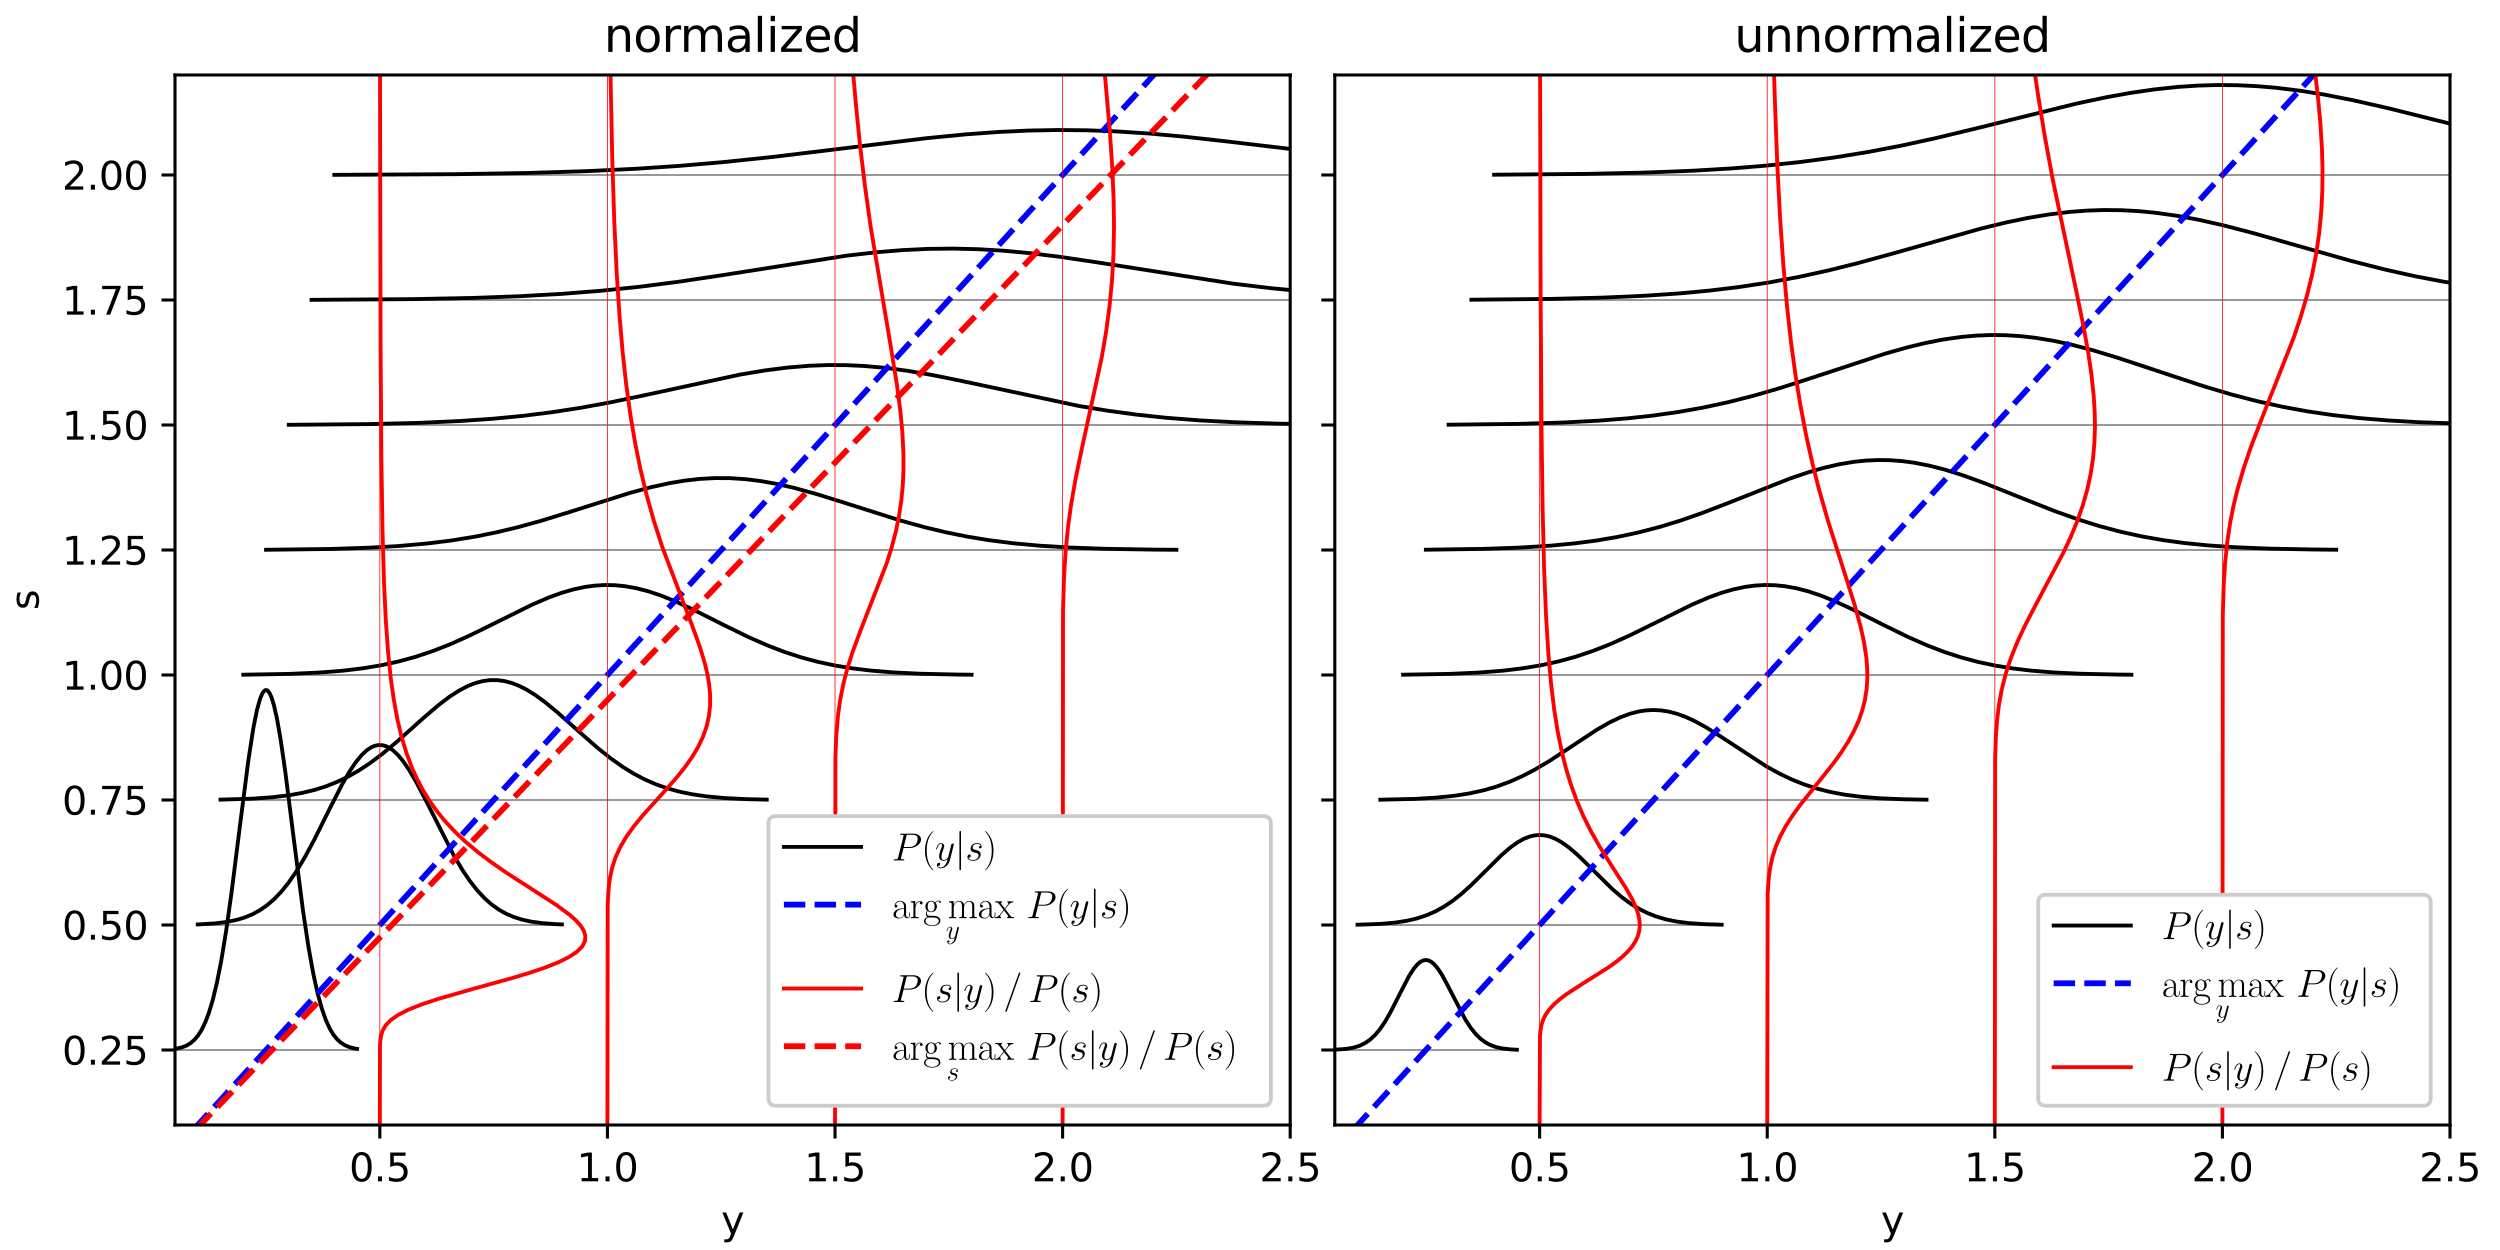 <?xml version="1.0" encoding="utf-8" standalone="no"?>
<!DOCTYPE svg PUBLIC "-//W3C//DTD SVG 1.1//EN"
  "http://www.w3.org/Graphics/SVG/1.1/DTD/svg11.dtd">
<svg xmlns:xlink="http://www.w3.org/1999/xlink" width="648pt" height="324pt" viewBox="0 0 648 324" xmlns="http://www.w3.org/2000/svg" version="1.1">
 <defs>
  <style type="text/css">*{stroke-linejoin: round; stroke-linecap: butt}</style>
 </defs>
 <g id="figure_1">
  <g id="patch_1">
   <path d="M 0 324 
L 648 324 
L 648 0 
L 0 0 
z
" style="fill: #ffffff"/>
  </g>
  <g id="axes_1">
   <g id="patch_2">
    <path d="M 45.36 291.6 
L 334.419 291.6 
L 334.419 19.44 
L 45.36 19.44 
z
" style="fill: #ffffff"/>
   </g>
   <g id="matplotlib.axis_1">
    <g id="xtick_1">
     <g id="line2d_1">
      <defs>
       <path id="m9bf22f1655" d="M 0 0 
L 0 3.5 
" style="stroke: #000000; stroke-width: 0.8"/>
      </defs>
      <g>
       <use xlink:href="#m9bf22f1655" x="98.452" y="291.6" style="stroke: #000000; stroke-width: 0.8"/>
      </g>
     </g>
     <g id="text_1">
      <!-- 0.5 -->
      <g transform="translate(90.501 306.198) scale(0.1 -0.1)">
       <defs>
        <path id="DejaVuSans-30" d="M 2034 4250 
Q 1547 4250 1301 3770 
Q 1056 3291 1056 2328 
Q 1056 1369 1301 889 
Q 1547 409 2034 409 
Q 2525 409 2770 889 
Q 3016 1369 3016 2328 
Q 3016 3291 2770 3770 
Q 2525 4250 2034 4250 
z
M 2034 4750 
Q 2819 4750 3233 4129 
Q 3647 3509 3647 2328 
Q 3647 1150 3233 529 
Q 2819 -91 2034 -91 
Q 1250 -91 836 529 
Q 422 1150 422 2328 
Q 422 3509 836 4129 
Q 1250 4750 2034 4750 
z
" transform="scale(0.016)"/>
        <path id="DejaVuSans-2e" d="M 684 794 
L 1344 794 
L 1344 0 
L 684 0 
L 684 794 
z
" transform="scale(0.016)"/>
        <path id="DejaVuSans-35" d="M 691 4666 
L 3169 4666 
L 3169 4134 
L 1269 4134 
L 1269 2991 
Q 1406 3038 1543 3061 
Q 1681 3084 1819 3084 
Q 2600 3084 3056 2656 
Q 3513 2228 3513 1497 
Q 3513 744 3044 326 
Q 2575 -91 1722 -91 
Q 1428 -91 1123 -41 
Q 819 9 494 109 
L 494 744 
Q 775 591 1075 516 
Q 1375 441 1709 441 
Q 2250 441 2565 725 
Q 2881 1009 2881 1497 
Q 2881 1984 2565 2268 
Q 2250 2553 1709 2553 
Q 1456 2553 1204 2497 
Q 953 2441 691 2322 
L 691 4666 
z
" transform="scale(0.016)"/>
       </defs>
       <use xlink:href="#DejaVuSans-30"/>
       <use xlink:href="#DejaVuSans-2e" transform="translate(63.623 0)"/>
       <use xlink:href="#DejaVuSans-35" transform="translate(95.41 0)"/>
      </g>
     </g>
    </g>
    <g id="xtick_2">
     <g id="line2d_2">
      <g>
       <use xlink:href="#m9bf22f1655" x="157.444" y="291.6" style="stroke: #000000; stroke-width: 0.8"/>
      </g>
     </g>
     <g id="text_2">
      <!-- 1.0 -->
      <g transform="translate(149.492 306.198) scale(0.1 -0.1)">
       <defs>
        <path id="DejaVuSans-31" d="M 794 531 
L 1825 531 
L 1825 4091 
L 703 3866 
L 703 4441 
L 1819 4666 
L 2450 4666 
L 2450 531 
L 3481 531 
L 3481 0 
L 794 0 
L 794 531 
z
" transform="scale(0.016)"/>
       </defs>
       <use xlink:href="#DejaVuSans-31"/>
       <use xlink:href="#DejaVuSans-2e" transform="translate(63.623 0)"/>
       <use xlink:href="#DejaVuSans-30" transform="translate(95.41 0)"/>
      </g>
     </g>
    </g>
    <g id="xtick_3">
     <g id="line2d_3">
      <g>
       <use xlink:href="#m9bf22f1655" x="216.436" y="291.6" style="stroke: #000000; stroke-width: 0.8"/>
      </g>
     </g>
     <g id="text_3">
      <!-- 1.5 -->
      <g transform="translate(208.484 306.198) scale(0.1 -0.1)">
       <use xlink:href="#DejaVuSans-31"/>
       <use xlink:href="#DejaVuSans-2e" transform="translate(63.623 0)"/>
       <use xlink:href="#DejaVuSans-35" transform="translate(95.41 0)"/>
      </g>
     </g>
    </g>
    <g id="xtick_4">
     <g id="line2d_4">
      <g>
       <use xlink:href="#m9bf22f1655" x="275.427" y="291.6" style="stroke: #000000; stroke-width: 0.8"/>
      </g>
     </g>
     <g id="text_4">
      <!-- 2.0 -->
      <g transform="translate(267.476 306.198) scale(0.1 -0.1)">
       <defs>
        <path id="DejaVuSans-32" d="M 1228 531 
L 3431 531 
L 3431 0 
L 469 0 
L 469 531 
Q 828 903 1448 1529 
Q 2069 2156 2228 2338 
Q 2531 2678 2651 2914 
Q 2772 3150 2772 3378 
Q 2772 3750 2511 3984 
Q 2250 4219 1831 4219 
Q 1534 4219 1204 4116 
Q 875 4013 500 3803 
L 500 4441 
Q 881 4594 1212 4672 
Q 1544 4750 1819 4750 
Q 2544 4750 2975 4387 
Q 3406 4025 3406 3419 
Q 3406 3131 3298 2873 
Q 3191 2616 2906 2266 
Q 2828 2175 2409 1742 
Q 1991 1309 1228 531 
z
" transform="scale(0.016)"/>
       </defs>
       <use xlink:href="#DejaVuSans-32"/>
       <use xlink:href="#DejaVuSans-2e" transform="translate(63.623 0)"/>
       <use xlink:href="#DejaVuSans-30" transform="translate(95.41 0)"/>
      </g>
     </g>
    </g>
    <g id="xtick_5">
     <g id="line2d_5">
      <g>
       <use xlink:href="#m9bf22f1655" x="334.419" y="291.6" style="stroke: #000000; stroke-width: 0.8"/>
      </g>
     </g>
     <g id="text_5">
      <!-- 2.5 -->
      <g transform="translate(326.467 306.198) scale(0.1 -0.1)">
       <use xlink:href="#DejaVuSans-32"/>
       <use xlink:href="#DejaVuSans-2e" transform="translate(63.623 0)"/>
       <use xlink:href="#DejaVuSans-35" transform="translate(95.41 0)"/>
      </g>
     </g>
    </g>
    <g id="text_6">
     <!-- y -->
     <g transform="translate(186.93 319.877) scale(0.1 -0.1)">
      <defs>
       <path id="DejaVuSans-79" d="M 2059 -325 
Q 1816 -950 1584 -1140 
Q 1353 -1331 966 -1331 
L 506 -1331 
L 506 -850 
L 844 -850 
Q 1081 -850 1212 -737 
Q 1344 -625 1503 -206 
L 1606 56 
L 191 3500 
L 800 3500 
L 1894 763 
L 2988 3500 
L 3597 3500 
L 2059 -325 
z
" transform="scale(0.016)"/>
      </defs>
      <use xlink:href="#DejaVuSans-79"/>
     </g>
    </g>
   </g>
   <g id="matplotlib.axis_2">
    <g id="ytick_1">
     <g id="line2d_6">
      <defs>
       <path id="md65262c5ce" d="M 0 0 
L -3.5 0 
" style="stroke: #000000; stroke-width: 0.8"/>
      </defs>
      <g>
       <use xlink:href="#md65262c5ce" x="45.36" y="272.16" style="stroke: #000000; stroke-width: 0.8"/>
      </g>
     </g>
     <g id="text_7">
      <!-- 0.25 -->
      <g transform="translate(16.094 275.959) scale(0.1 -0.1)">
       <use xlink:href="#DejaVuSans-30"/>
       <use xlink:href="#DejaVuSans-2e" transform="translate(63.623 0)"/>
       <use xlink:href="#DejaVuSans-32" transform="translate(95.41 0)"/>
       <use xlink:href="#DejaVuSans-35" transform="translate(159.033 0)"/>
      </g>
     </g>
    </g>
    <g id="ytick_2">
     <g id="line2d_7">
      <g>
       <use xlink:href="#md65262c5ce" x="45.36" y="239.76" style="stroke: #000000; stroke-width: 0.8"/>
      </g>
     </g>
     <g id="text_8">
      <!-- 0.50 -->
      <g transform="translate(16.094 243.559) scale(0.1 -0.1)">
       <use xlink:href="#DejaVuSans-30"/>
       <use xlink:href="#DejaVuSans-2e" transform="translate(63.623 0)"/>
       <use xlink:href="#DejaVuSans-35" transform="translate(95.41 0)"/>
       <use xlink:href="#DejaVuSans-30" transform="translate(159.033 0)"/>
      </g>
     </g>
    </g>
    <g id="ytick_3">
     <g id="line2d_8">
      <g>
       <use xlink:href="#md65262c5ce" x="45.36" y="207.36" style="stroke: #000000; stroke-width: 0.8"/>
      </g>
     </g>
     <g id="text_9">
      <!-- 0.75 -->
      <g transform="translate(16.094 211.159) scale(0.1 -0.1)">
       <defs>
        <path id="DejaVuSans-37" d="M 525 4666 
L 3525 4666 
L 3525 4397 
L 1831 0 
L 1172 0 
L 2766 4134 
L 525 4134 
L 525 4666 
z
" transform="scale(0.016)"/>
       </defs>
       <use xlink:href="#DejaVuSans-30"/>
       <use xlink:href="#DejaVuSans-2e" transform="translate(63.623 0)"/>
       <use xlink:href="#DejaVuSans-37" transform="translate(95.41 0)"/>
       <use xlink:href="#DejaVuSans-35" transform="translate(159.033 0)"/>
      </g>
     </g>
    </g>
    <g id="ytick_4">
     <g id="line2d_9">
      <g>
       <use xlink:href="#md65262c5ce" x="45.36" y="174.96" style="stroke: #000000; stroke-width: 0.8"/>
      </g>
     </g>
     <g id="text_10">
      <!-- 1.00 -->
      <g transform="translate(16.094 178.759) scale(0.1 -0.1)">
       <use xlink:href="#DejaVuSans-31"/>
       <use xlink:href="#DejaVuSans-2e" transform="translate(63.623 0)"/>
       <use xlink:href="#DejaVuSans-30" transform="translate(95.41 0)"/>
       <use xlink:href="#DejaVuSans-30" transform="translate(159.033 0)"/>
      </g>
     </g>
    </g>
    <g id="ytick_5">
     <g id="line2d_10">
      <g>
       <use xlink:href="#md65262c5ce" x="45.36" y="142.56" style="stroke: #000000; stroke-width: 0.8"/>
      </g>
     </g>
     <g id="text_11">
      <!-- 1.25 -->
      <g transform="translate(16.094 146.359) scale(0.1 -0.1)">
       <use xlink:href="#DejaVuSans-31"/>
       <use xlink:href="#DejaVuSans-2e" transform="translate(63.623 0)"/>
       <use xlink:href="#DejaVuSans-32" transform="translate(95.41 0)"/>
       <use xlink:href="#DejaVuSans-35" transform="translate(159.033 0)"/>
      </g>
     </g>
    </g>
    <g id="ytick_6">
     <g id="line2d_11">
      <g>
       <use xlink:href="#md65262c5ce" x="45.36" y="110.16" style="stroke: #000000; stroke-width: 0.8"/>
      </g>
     </g>
     <g id="text_12">
      <!-- 1.50 -->
      <g transform="translate(16.094 113.959) scale(0.1 -0.1)">
       <use xlink:href="#DejaVuSans-31"/>
       <use xlink:href="#DejaVuSans-2e" transform="translate(63.623 0)"/>
       <use xlink:href="#DejaVuSans-35" transform="translate(95.41 0)"/>
       <use xlink:href="#DejaVuSans-30" transform="translate(159.033 0)"/>
      </g>
     </g>
    </g>
    <g id="ytick_7">
     <g id="line2d_12">
      <g>
       <use xlink:href="#md65262c5ce" x="45.36" y="77.76" style="stroke: #000000; stroke-width: 0.8"/>
      </g>
     </g>
     <g id="text_13">
      <!-- 1.75 -->
      <g transform="translate(16.094 81.559) scale(0.1 -0.1)">
       <use xlink:href="#DejaVuSans-31"/>
       <use xlink:href="#DejaVuSans-2e" transform="translate(63.623 0)"/>
       <use xlink:href="#DejaVuSans-37" transform="translate(95.41 0)"/>
       <use xlink:href="#DejaVuSans-35" transform="translate(159.033 0)"/>
      </g>
     </g>
    </g>
    <g id="ytick_8">
     <g id="line2d_13">
      <g>
       <use xlink:href="#md65262c5ce" x="45.36" y="45.36" style="stroke: #000000; stroke-width: 0.8"/>
      </g>
     </g>
     <g id="text_14">
      <!-- 2.00 -->
      <g transform="translate(16.094 49.159) scale(0.1 -0.1)">
       <use xlink:href="#DejaVuSans-32"/>
       <use xlink:href="#DejaVuSans-2e" transform="translate(63.623 0)"/>
       <use xlink:href="#DejaVuSans-30" transform="translate(95.41 0)"/>
       <use xlink:href="#DejaVuSans-30" transform="translate(159.033 0)"/>
      </g>
     </g>
    </g>
    <g id="text_15">
     <!-- s -->
     <g transform="translate(10.015 158.125) rotate(-90) scale(0.1 -0.1)">
      <defs>
       <path id="DejaVuSans-73" d="M 2834 3397 
L 2834 2853 
Q 2591 2978 2328 3040 
Q 2066 3103 1784 3103 
Q 1356 3103 1142 2972 
Q 928 2841 928 2578 
Q 928 2378 1081 2264 
Q 1234 2150 1697 2047 
L 1894 2003 
Q 2506 1872 2764 1633 
Q 3022 1394 3022 966 
Q 3022 478 2636 193 
Q 2250 -91 1575 -91 
Q 1294 -91 989 -36 
Q 684 19 347 128 
L 347 722 
Q 666 556 975 473 
Q 1284 391 1588 391 
Q 1994 391 2212 530 
Q 2431 669 2431 922 
Q 2431 1156 2273 1281 
Q 2116 1406 1581 1522 
L 1381 1569 
Q 847 1681 609 1914 
Q 372 2147 372 2553 
Q 372 3047 722 3315 
Q 1072 3584 1716 3584 
Q 2034 3584 2315 3537 
Q 2597 3491 2834 3397 
z
" transform="scale(0.016)"/>
      </defs>
      <use xlink:href="#DejaVuSans-73"/>
     </g>
    </g>
   </g>
   <g id="line2d_14">
    <path d="M 45.36 271.866 
L 47.09 271.497 
L 48.349 271.007 
L 49.45 270.338 
L 50.394 269.518 
L 51.338 268.399 
L 52.282 266.903 
L 53.226 264.947 
L 54.169 262.442 
L 55.113 259.308 
L 56.214 254.762 
L 57.316 249.192 
L 58.574 241.566 
L 59.99 231.542 
L 62.192 214.034 
L 64.395 196.922 
L 65.653 188.81 
L 66.597 184.071 
L 67.384 181.206 
L 68.013 179.704 
L 68.485 179.063 
L 68.799 178.872 
L 69.114 178.872 
L 69.429 179.063 
L 69.901 179.704 
L 70.372 180.763 
L 71.002 182.799 
L 71.788 186.275 
L 72.732 191.641 
L 73.991 200.366 
L 76.036 216.595 
L 78.553 236.165 
L 79.968 245.543 
L 81.227 252.503 
L 82.328 257.482 
L 83.429 261.472 
L 84.53 264.57 
L 85.474 266.611 
L 86.418 268.178 
L 87.362 269.355 
L 88.306 270.22 
L 89.407 270.927 
L 90.666 271.448 
L 92.081 271.791 
L 92.553 271.866 
L 92.553 271.866 
" clip-path="url(#p29c92a132b)" style="fill: none; stroke: #000000; stroke-linecap: square"/>
   </g>
   <g id="line2d_15">
    <path d="M 45.36 272.16 
L 92.553 272.16 
" clip-path="url(#p29c92a132b)" style="fill: none; stroke: #000000; stroke-width: 0.2; stroke-linecap: square"/>
   </g>
   <g id="line2d_16">
    <path d="M 51.259 239.613 
L 55.664 239.35 
L 58.81 238.959 
L 61.327 238.439 
L 63.529 237.769 
L 65.417 236.986 
L 67.305 235.965 
L 69.193 234.663 
L 71.08 233.04 
L 72.968 231.061 
L 74.856 228.706 
L 76.744 225.969 
L 78.946 222.321 
L 81.463 217.644 
L 85.553 209.42 
L 88.699 203.279 
L 90.587 200.002 
L 92.16 197.645 
L 93.733 195.715 
L 94.992 194.527 
L 96.25 193.686 
L 97.194 193.295 
L 98.138 193.116 
L 99.082 193.152 
L 100.026 193.402 
L 100.969 193.862 
L 101.913 194.527 
L 103.172 195.715 
L 104.43 197.223 
L 106.003 199.501 
L 107.891 202.705 
L 110.408 207.522 
L 117.644 221.763 
L 119.847 225.477 
L 121.734 228.276 
L 123.622 230.695 
L 125.51 232.735 
L 127.398 234.416 
L 129.285 235.768 
L 131.173 236.833 
L 133.061 237.653 
L 135.263 238.357 
L 137.78 238.905 
L 140.612 239.289 
L 144.387 239.561 
L 145.646 239.613 
L 145.646 239.613 
" clip-path="url(#p29c92a132b)" style="fill: none; stroke: #000000; stroke-linecap: square"/>
   </g>
   <g id="line2d_17">
    <path d="M 51.259 239.76 
L 145.646 239.76 
" clip-path="url(#p29c92a132b)" style="fill: none; stroke: #000000; stroke-width: 0.2; stroke-linecap: square"/>
   </g>
   <g id="line2d_18">
    <path d="M 57.158 207.262 
L 65.181 207.024 
L 70.372 206.671 
L 74.62 206.177 
L 78.395 205.51 
L 81.699 204.699 
L 84.53 203.797 
L 87.362 202.677 
L 90.194 201.317 
L 93.025 199.704 
L 95.857 197.838 
L 99.16 195.362 
L 102.936 192.206 
L 110.015 185.868 
L 113.79 182.657 
L 116.622 180.52 
L 118.982 179.002 
L 121.341 177.778 
L 123.229 177.042 
L 125.117 176.541 
L 127.004 176.288 
L 128.892 176.288 
L 130.78 176.541 
L 132.668 177.042 
L 134.555 177.778 
L 136.443 178.732 
L 138.803 180.195 
L 141.162 181.912 
L 144.466 184.629 
L 149.657 189.265 
L 154.848 193.821 
L 158.152 196.46 
L 161.455 198.802 
L 164.287 200.542 
L 167.119 202.028 
L 169.95 203.266 
L 172.782 204.274 
L 176.085 205.192 
L 179.389 205.874 
L 183.164 206.425 
L 187.884 206.859 
L 193.547 207.139 
L 198.738 207.262 
L 198.738 207.262 
" clip-path="url(#p29c92a132b)" style="fill: none; stroke: #000000; stroke-linecap: square"/>
   </g>
   <g id="line2d_19">
    <path d="M 57.158 207.36 
L 198.738 207.36 
" clip-path="url(#p29c92a132b)" style="fill: none; stroke: #000000; stroke-width: 0.2; stroke-linecap: square"/>
   </g>
   <g id="line2d_20">
    <path d="M 63.057 174.886 
L 75.013 174.672 
L 82.564 174.338 
L 88.856 173.846 
L 93.89 173.247 
L 98.924 172.411 
L 103.329 171.448 
L 107.734 170.239 
L 112.138 168.772 
L 116.543 167.051 
L 121.577 164.806 
L 127.87 161.708 
L 137.937 156.72 
L 142.342 154.83 
L 145.488 153.691 
L 148.635 152.774 
L 151.781 152.111 
L 154.298 151.781 
L 156.815 151.638 
L 159.332 151.686 
L 161.849 151.923 
L 164.995 152.476 
L 168.141 153.296 
L 171.287 154.351 
L 175.063 155.874 
L 179.468 157.912 
L 187.648 162.026 
L 193.94 165.1 
L 198.974 167.311 
L 203.379 168.998 
L 207.784 170.428 
L 212.188 171.6 
L 216.593 172.531 
L 220.998 173.247 
L 226.032 173.846 
L 231.695 174.3 
L 238.616 174.631 
L 248.055 174.845 
L 251.831 174.886 
L 251.831 174.886 
" clip-path="url(#p29c92a132b)" style="fill: none; stroke: #000000; stroke-linecap: square"/>
   </g>
   <g id="line2d_21">
    <path d="M 63.057 174.96 
L 251.831 174.96 
" clip-path="url(#p29c92a132b)" style="fill: none; stroke: #000000; stroke-width: 0.2; stroke-linecap: square"/>
   </g>
   <g id="line2d_22">
    <path d="M 68.957 142.501 
L 85.474 142.296 
L 95.699 141.964 
L 103.565 141.509 
L 110.644 140.882 
L 116.936 140.104 
L 123.229 139.08 
L 128.735 137.966 
L 134.241 136.646 
L 140.533 134.905 
L 148.399 132.467 
L 163.343 127.738 
L 168.849 126.261 
L 173.568 125.228 
L 177.501 124.573 
L 181.434 124.13 
L 185.367 123.917 
L 189.299 123.941 
L 193.232 124.201 
L 197.165 124.688 
L 201.098 125.383 
L 205.817 126.456 
L 211.323 127.968 
L 218.402 130.17 
L 233.347 134.905 
L 239.639 136.646 
L 245.145 137.966 
L 250.651 139.08 
L 256.157 139.99 
L 262.449 140.797 
L 269.528 141.45 
L 277.394 141.928 
L 286.832 142.26 
L 299.417 142.461 
L 304.923 142.501 
L 304.923 142.501 
" clip-path="url(#p29c92a132b)" style="fill: none; stroke: #000000; stroke-linecap: square"/>
   </g>
   <g id="line2d_23">
    <path d="M 68.957 142.56 
L 304.923 142.56 
" clip-path="url(#p29c92a132b)" style="fill: none; stroke: #000000; stroke-width: 0.2; stroke-linecap: square"/>
   </g>
   <g id="line2d_24">
    <path d="M 74.856 110.111 
L 95.621 109.925 
L 108.835 109.602 
L 119.217 109.131 
L 127.712 108.54 
L 135.263 107.818 
L 142.814 106.884 
L 150.365 105.724 
L 157.916 104.347 
L 167.355 102.377 
L 191.895 97.079 
L 198.502 95.981 
L 204.165 95.266 
L 209.829 94.802 
L 214.548 94.624 
L 219.267 94.644 
L 223.987 94.861 
L 229.65 95.369 
L 235.313 96.122 
L 241.92 97.256 
L 249.471 98.794 
L 279.675 105.232 
L 287.226 106.475 
L 294.776 107.494 
L 302.327 108.293 
L 310.822 108.958 
L 320.261 109.458 
L 331.587 109.816 
L 346.689 110.041 
L 358.015 110.111 
L 358.015 110.111 
" clip-path="url(#p29c92a132b)" style="fill: none; stroke: #000000; stroke-linecap: square"/>
   </g>
   <g id="line2d_25">
    <path d="M 74.856 110.16 
L 358.015 110.16 
" clip-path="url(#p29c92a132b)" style="fill: none; stroke: #000000; stroke-width: 0.2; stroke-linecap: square"/>
   </g>
   <g id="line2d_26">
    <path d="M 80.755 77.718 
L 107.183 77.531 
L 122.6 77.223 
L 134.713 76.781 
L 145.724 76.16 
L 155.635 75.376 
L 165.546 74.353 
L 175.456 73.089 
L 186.468 71.441 
L 219.503 66.257 
L 227.211 65.38 
L 233.818 64.836 
L 240.426 64.515 
L 247.033 64.433 
L 253.64 64.596 
L 260.247 64.994 
L 266.854 65.606 
L 274.562 66.548 
L 284.473 68.018 
L 319.71 73.536 
L 329.621 74.721 
L 339.531 75.663 
L 349.442 76.372 
L 360.454 76.924 
L 372.567 77.309 
L 387.983 77.572 
L 411.108 77.718 
L 411.108 77.718 
" clip-path="url(#p29c92a132b)" style="fill: none; stroke: #000000; stroke-linecap: square"/>
   </g>
   <g id="line2d_27">
    <path d="M 80.755 77.76 
L 411.108 77.76 
" clip-path="url(#p29c92a132b)" style="fill: none; stroke: #000000; stroke-width: 0.2; stroke-linecap: square"/>
   </g>
   <g id="line2d_28">
    <path d="M 86.654 45.323 
L 118.116 45.146 
L 136.994 44.833 
L 152.095 44.362 
L 164.68 43.754 
L 176.007 43 
L 187.333 42.033 
L 199.918 40.719 
L 215.02 38.893 
L 240.19 35.817 
L 250.257 34.831 
L 259.067 34.19 
L 266.618 33.841 
L 274.169 33.699 
L 281.72 33.77 
L 289.271 34.052 
L 298.08 34.624 
L 306.889 35.421 
L 318.216 36.684 
L 362.263 41.912 
L 373.589 42.903 
L 384.916 43.68 
L 397.501 44.311 
L 411.344 44.771 
L 427.704 45.085 
L 450.357 45.277 
L 464.2 45.323 
L 464.2 45.323 
" clip-path="url(#p29c92a132b)" style="fill: none; stroke: #000000; stroke-linecap: square"/>
   </g>
   <g id="line2d_29">
    <path d="M 86.654 45.36 
L 464.2 45.36 
" clip-path="url(#p29c92a132b)" style="fill: none; stroke: #000000; stroke-width: 0.2; stroke-linecap: square"/>
   </g>
   <g id="line2d_30">
    <path d="M 39.461 304.56 
L 317.632 -1 
" clip-path="url(#p29c92a132b)" style="fill: none; stroke-dasharray: 5.55,2.4; stroke-dashoffset: 0; stroke: #0000ff; stroke-width: 1.5"/>
   </g>
   <g id="line2d_31">
    <path d="M 98.452 291.6 
L 98.487 271.188 
L 98.566 269.827 
L 98.766 268.466 
L 99.193 267.106 
L 99.988 265.745 
L 101.301 264.384 
L 103.265 263.023 
L 105.96 261.662 
L 109.389 260.302 
L 113.474 258.941 
L 122.966 256.219 
L 132.795 253.498 
L 137.308 252.137 
L 141.329 250.776 
L 144.746 249.415 
L 147.491 248.054 
L 149.539 246.694 
L 150.9 245.333 
L 151.611 243.972 
L 151.729 242.611 
L 151.323 241.25 
L 150.467 239.89 
L 149.238 238.529 
L 147.708 237.168 
L 144.014 234.446 
L 137.697 230.364 
L 131.362 226.282 
L 127.427 223.56 
L 123.825 220.838 
L 120.588 218.117 
L 117.719 215.395 
L 115.2 212.674 
L 113.004 209.952 
L 111.1 207.23 
L 109.453 204.509 
L 108.033 201.787 
L 106.808 199.066 
L 105.283 194.983 
L 104.062 190.901 
L 103.083 186.818 
L 102.069 181.375 
L 101.304 175.932 
L 100.6 169.128 
L 100.011 160.963 
L 99.552 151.438 
L 99.151 137.83 
L 98.851 118.778 
L 98.649 90.202 
L 98.523 35.77 
L 98.507 19.44 
L 98.507 19.44 
" clip-path="url(#p29c92a132b)" style="fill: none; stroke: #ff0000; stroke-linecap: square"/>
   </g>
   <g id="line2d_32">
    <path d="M 98.452 291.6 
L 98.452 19.44 
" clip-path="url(#p29c92a132b)" style="fill: none; stroke: #ff0000; stroke-width: 0.2; stroke-linecap: square"/>
   </g>
   <g id="line2d_33">
    <path d="M 157.444 291.6 
L 157.518 234.446 
L 157.744 230.364 
L 158.086 227.642 
L 158.667 224.921 
L 159.559 222.199 
L 160.809 219.478 
L 162.429 216.756 
L 164.392 214.034 
L 166.631 211.313 
L 171.542 205.87 
L 175.171 201.787 
L 177.375 199.066 
L 179.318 196.344 
L 180.949 193.622 
L 182.239 190.901 
L 183.18 188.179 
L 183.781 185.458 
L 184.063 182.736 
L 184.056 180.014 
L 183.796 177.293 
L 183.321 174.571 
L 182.667 171.85 
L 181.431 167.767 
L 179.473 162.324 
L 171.708 141.912 
L 169.511 135.108 
L 167.602 128.304 
L 165.973 121.5 
L 164.599 114.696 
L 163.45 107.892 
L 162.321 99.727 
L 161.418 91.562 
L 160.591 82.037 
L 159.874 71.15 
L 159.226 57.542 
L 158.698 41.213 
L 158.276 20.801 
L 158.255 19.44 
L 158.255 19.44 
" clip-path="url(#p29c92a132b)" style="fill: none; stroke: #ff0000; stroke-linecap: square"/>
   </g>
   <g id="line2d_34">
    <path d="M 157.444 291.6 
L 157.444 19.44 
" clip-path="url(#p29c92a132b)" style="fill: none; stroke: #ff0000; stroke-width: 0.2; stroke-linecap: square"/>
   </g>
   <g id="line2d_35">
    <path d="M 216.436 291.6 
L 216.539 196.344 
L 216.751 190.901 
L 217.21 185.458 
L 217.784 181.375 
L 218.596 177.293 
L 219.655 173.21 
L 220.945 169.128 
L 222.948 163.685 
L 229.833 145.994 
L 231.113 141.912 
L 232.182 137.83 
L 233.024 133.747 
L 233.633 129.665 
L 234.016 125.582 
L 234.188 121.5 
L 234.169 117.418 
L 233.889 111.974 
L 233.371 106.531 
L 232.479 99.727 
L 230.951 90.202 
L 225.69 58.903 
L 224.168 48.017 
L 222.865 37.13 
L 221.769 26.244 
L 221.179 19.44 
L 221.179 19.44 
" clip-path="url(#p29c92a132b)" style="fill: none; stroke: #ff0000; stroke-linecap: square"/>
   </g>
   <g id="line2d_36">
    <path d="M 216.436 291.6 
L 216.436 19.44 
" clip-path="url(#p29c92a132b)" style="fill: none; stroke: #ff0000; stroke-width: 0.2; stroke-linecap: square"/>
   </g>
   <g id="line2d_37">
    <path d="M 275.427 291.6 
L 275.536 158.242 
L 275.776 150.077 
L 276.184 143.273 
L 276.85 136.469 
L 277.59 131.026 
L 278.764 124.222 
L 280.459 116.057 
L 285.516 92.923 
L 286.684 86.119 
L 287.599 79.315 
L 288.243 72.511 
L 288.621 65.707 
L 288.751 58.903 
L 288.667 52.099 
L 288.331 43.934 
L 287.696 34.409 
L 286.637 22.162 
L 286.38 19.44 
L 286.38 19.44 
" clip-path="url(#p29c92a132b)" style="fill: none; stroke: #ff0000; stroke-linecap: square"/>
   </g>
   <g id="line2d_38">
    <path d="M 275.427 291.6 
L 275.427 19.44 
" clip-path="url(#p29c92a132b)" style="fill: none; stroke: #ff0000; stroke-width: 0.2; stroke-linecap: square"/>
   </g>
   <g id="line2d_39">
    <path d="M 45.36 298.405 
L 332.311 -1 
L 332.311 -1 
" clip-path="url(#p29c92a132b)" style="fill: none; stroke-dasharray: 5.55,2.4; stroke-dashoffset: 0; stroke: #ff0000; stroke-width: 1.5"/>
   </g>
   <g id="patch_3">
    <path d="M 45.36 291.6 
L 45.36 19.44 
" style="fill: none; stroke: #000000; stroke-width: 0.8; stroke-linejoin: miter; stroke-linecap: square"/>
   </g>
   <g id="patch_4">
    <path d="M 334.419 291.6 
L 334.419 19.44 
" style="fill: none; stroke: #000000; stroke-width: 0.8; stroke-linejoin: miter; stroke-linecap: square"/>
   </g>
   <g id="patch_5">
    <path d="M 45.36 291.6 
L 334.419 291.6 
" style="fill: none; stroke: #000000; stroke-width: 0.8; stroke-linejoin: miter; stroke-linecap: square"/>
   </g>
   <g id="patch_6">
    <path d="M 45.36 19.44 
L 334.419 19.44 
" style="fill: none; stroke: #000000; stroke-width: 0.8; stroke-linejoin: miter; stroke-linecap: square"/>
   </g>
   <g id="text_16">
    <!-- normalized -->
    <g transform="translate(156.549 13.44) scale(0.12 -0.12)">
     <defs>
      <path id="DejaVuSans-6e" d="M 3513 2113 
L 3513 0 
L 2938 0 
L 2938 2094 
Q 2938 2591 2744 2837 
Q 2550 3084 2163 3084 
Q 1697 3084 1428 2787 
Q 1159 2491 1159 1978 
L 1159 0 
L 581 0 
L 581 3500 
L 1159 3500 
L 1159 2956 
Q 1366 3272 1645 3428 
Q 1925 3584 2291 3584 
Q 2894 3584 3203 3211 
Q 3513 2838 3513 2113 
z
" transform="scale(0.016)"/>
      <path id="DejaVuSans-6f" d="M 1959 3097 
Q 1497 3097 1228 2736 
Q 959 2375 959 1747 
Q 959 1119 1226 758 
Q 1494 397 1959 397 
Q 2419 397 2687 759 
Q 2956 1122 2956 1747 
Q 2956 2369 2687 2733 
Q 2419 3097 1959 3097 
z
M 1959 3584 
Q 2709 3584 3137 3096 
Q 3566 2609 3566 1747 
Q 3566 888 3137 398 
Q 2709 -91 1959 -91 
Q 1206 -91 779 398 
Q 353 888 353 1747 
Q 353 2609 779 3096 
Q 1206 3584 1959 3584 
z
" transform="scale(0.016)"/>
      <path id="DejaVuSans-72" d="M 2631 2963 
Q 2534 3019 2420 3045 
Q 2306 3072 2169 3072 
Q 1681 3072 1420 2755 
Q 1159 2438 1159 1844 
L 1159 0 
L 581 0 
L 581 3500 
L 1159 3500 
L 1159 2956 
Q 1341 3275 1631 3429 
Q 1922 3584 2338 3584 
Q 2397 3584 2469 3576 
Q 2541 3569 2628 3553 
L 2631 2963 
z
" transform="scale(0.016)"/>
      <path id="DejaVuSans-6d" d="M 3328 2828 
Q 3544 3216 3844 3400 
Q 4144 3584 4550 3584 
Q 5097 3584 5394 3201 
Q 5691 2819 5691 2113 
L 5691 0 
L 5113 0 
L 5113 2094 
Q 5113 2597 4934 2840 
Q 4756 3084 4391 3084 
Q 3944 3084 3684 2787 
Q 3425 2491 3425 1978 
L 3425 0 
L 2847 0 
L 2847 2094 
Q 2847 2600 2669 2842 
Q 2491 3084 2119 3084 
Q 1678 3084 1418 2786 
Q 1159 2488 1159 1978 
L 1159 0 
L 581 0 
L 581 3500 
L 1159 3500 
L 1159 2956 
Q 1356 3278 1631 3431 
Q 1906 3584 2284 3584 
Q 2666 3584 2933 3390 
Q 3200 3197 3328 2828 
z
" transform="scale(0.016)"/>
      <path id="DejaVuSans-61" d="M 2194 1759 
Q 1497 1759 1228 1600 
Q 959 1441 959 1056 
Q 959 750 1161 570 
Q 1363 391 1709 391 
Q 2188 391 2477 730 
Q 2766 1069 2766 1631 
L 2766 1759 
L 2194 1759 
z
M 3341 1997 
L 3341 0 
L 2766 0 
L 2766 531 
Q 2569 213 2275 61 
Q 1981 -91 1556 -91 
Q 1019 -91 701 211 
Q 384 513 384 1019 
Q 384 1609 779 1909 
Q 1175 2209 1959 2209 
L 2766 2209 
L 2766 2266 
Q 2766 2663 2505 2880 
Q 2244 3097 1772 3097 
Q 1472 3097 1187 3025 
Q 903 2953 641 2809 
L 641 3341 
Q 956 3463 1253 3523 
Q 1550 3584 1831 3584 
Q 2591 3584 2966 3190 
Q 3341 2797 3341 1997 
z
" transform="scale(0.016)"/>
      <path id="DejaVuSans-6c" d="M 603 4863 
L 1178 4863 
L 1178 0 
L 603 0 
L 603 4863 
z
" transform="scale(0.016)"/>
      <path id="DejaVuSans-69" d="M 603 3500 
L 1178 3500 
L 1178 0 
L 603 0 
L 603 3500 
z
M 603 4863 
L 1178 4863 
L 1178 4134 
L 603 4134 
L 603 4863 
z
" transform="scale(0.016)"/>
      <path id="DejaVuSans-7a" d="M 353 3500 
L 3084 3500 
L 3084 2975 
L 922 459 
L 3084 459 
L 3084 0 
L 275 0 
L 275 525 
L 2438 3041 
L 353 3041 
L 353 3500 
z
" transform="scale(0.016)"/>
      <path id="DejaVuSans-65" d="M 3597 1894 
L 3597 1613 
L 953 1613 
Q 991 1019 1311 708 
Q 1631 397 2203 397 
Q 2534 397 2845 478 
Q 3156 559 3463 722 
L 3463 178 
Q 3153 47 2828 -22 
Q 2503 -91 2169 -91 
Q 1331 -91 842 396 
Q 353 884 353 1716 
Q 353 2575 817 3079 
Q 1281 3584 2069 3584 
Q 2775 3584 3186 3129 
Q 3597 2675 3597 1894 
z
M 3022 2063 
Q 3016 2534 2758 2815 
Q 2500 3097 2075 3097 
Q 1594 3097 1305 2825 
Q 1016 2553 972 2059 
L 3022 2063 
z
" transform="scale(0.016)"/>
      <path id="DejaVuSans-64" d="M 2906 2969 
L 2906 4863 
L 3481 4863 
L 3481 0 
L 2906 0 
L 2906 525 
Q 2725 213 2448 61 
Q 2172 -91 1784 -91 
Q 1150 -91 751 415 
Q 353 922 353 1747 
Q 353 2572 751 3078 
Q 1150 3584 1784 3584 
Q 2172 3584 2448 3432 
Q 2725 3281 2906 2969 
z
M 947 1747 
Q 947 1113 1208 752 
Q 1469 391 1925 391 
Q 2381 391 2643 752 
Q 2906 1113 2906 1747 
Q 2906 2381 2643 2742 
Q 2381 3103 1925 3103 
Q 1469 3103 1208 2742 
Q 947 2381 947 1747 
z
" transform="scale(0.016)"/>
     </defs>
     <use xlink:href="#DejaVuSans-6e"/>
     <use xlink:href="#DejaVuSans-6f" transform="translate(63.379 0)"/>
     <use xlink:href="#DejaVuSans-72" transform="translate(124.561 0)"/>
     <use xlink:href="#DejaVuSans-6d" transform="translate(163.924 0)"/>
     <use xlink:href="#DejaVuSans-61" transform="translate(261.336 0)"/>
     <use xlink:href="#DejaVuSans-6c" transform="translate(322.615 0)"/>
     <use xlink:href="#DejaVuSans-69" transform="translate(350.398 0)"/>
     <use xlink:href="#DejaVuSans-7a" transform="translate(378.182 0)"/>
     <use xlink:href="#DejaVuSans-65" transform="translate(430.672 0)"/>
     <use xlink:href="#DejaVuSans-64" transform="translate(492.195 0)"/>
    </g>
   </g>
   <g id="legend_1">
    <g id="patch_7">
     <path d="M 201.184 286.6 
L 327.419 286.6 
Q 329.419 286.6 329.419 284.6 
L 329.419 213.545 
Q 329.419 211.545 327.419 211.545 
L 201.184 211.545 
Q 199.184 211.545 199.184 213.545 
L 199.184 284.6 
Q 199.184 286.6 201.184 286.6 
z
" style="fill: #ffffff; stroke: #cccccc; stroke-linejoin: miter"/>
    </g>
    <g id="line2d_40">
     <path d="M 203.184 219.517 
L 213.184 219.517 
L 223.184 219.517 
" style="fill: none; stroke: #000000; stroke-linecap: square"/>
    </g>
    <g id="text_17">
     <!-- $P(y|s)$ -->
     <g transform="translate(231.184 223.017) scale(0.1 -0.1)">
      <defs>
       <path id="CMMI12-50" d="M 1894 2023 
L 2970 2023 
C 3853 2023 4736 2673 4736 3401 
C 4736 3898 4314 4352 3507 4352 
L 1530 4352 
C 1408 4352 1350 4352 1350 4231 
C 1350 4167 1408 4167 1504 4167 
C 1894 4167 1894 4116 1894 4046 
C 1894 4034 1894 3995 1869 3899 
L 1005 472 
C 947 249 934 185 486 185 
C 365 185 301 185 301 70 
C 301 0 358 0 397 0 
C 518 0 646 0 768 0 
L 1517 0 
C 1638 0 1773 0 1894 0 
C 1946 0 2016 0 2016 121 
C 2016 185 1958 185 1862 185 
C 1478 185 1472 230 1472 293 
C 1472 325 1478 369 1485 401 
L 1894 2023 
z
M 2355 3930 
C 2413 4167 2438 4167 2688 4167 
L 3322 4167 
C 3802 4167 4198 4013 4198 3535 
C 4198 3369 4115 2827 3821 2534 
C 3712 2419 3405 2176 2822 2176 
L 1920 2176 
L 2355 3930 
z
" transform="scale(0.016)"/>
       <path id="CMR17-28" d="M 1958 -1561 
C 1958 -1555 1958 -1542 1939 -1523 
C 1645 -1224 858 -407 858 1581 
C 858 3569 1632 4379 1946 4697 
C 1946 4704 1958 4717 1958 4736 
C 1958 4755 1939 4768 1914 4768 
C 1843 4768 1299 4296 986 3594 
C 666 2887 576 2199 576 1588 
C 576 1128 621 351 1005 -471 
C 1312 -1135 1837 -1600 1914 -1600 
C 1946 -1600 1958 -1587 1958 -1561 
z
" transform="scale(0.016)"/>
       <path id="CMMI12-79" d="M 1683 -700 
C 1510 -939 1261 -1152 947 -1152 
C 870 -1152 563 -1152 467 -889 
C 486 -895 518 -895 531 -895 
C 723 -895 851 -729 851 -582 
C 851 -435 730 -384 634 -384 
C 531 -384 307 -458 307 -759 
C 307 -1071 582 -1286 947 -1286 
C 1587 -1286 2234 -700 2413 6 
L 3040 2485 
C 3046 2517 3059 2556 3059 2594 
C 3059 2689 2982 2753 2886 2753 
C 2829 2753 2694 2727 2643 2535 
L 2170 658 
C 2138 543 2138 530 2086 460 
C 1958 281 1747 64 1440 64 
C 1082 64 1050 415 1050 588 
C 1050 952 1222 1443 1395 1903 
C 1466 2088 1504 2178 1504 2305 
C 1504 2574 1312 2816 998 2816 
C 410 2816 173 1890 173 1839 
C 173 1814 198 1782 243 1782 
C 301 1782 307 1807 333 1897 
C 486 2433 730 2689 979 2689 
C 1037 2689 1146 2689 1146 2478 
C 1146 2312 1075 2127 979 1884 
C 666 1047 666 837 666 683 
C 666 77 1101 -64 1421 -64 
C 1606 -64 1837 -6 2061 230 
L 2067 224 
C 1971 -147 1907 -392 1683 -700 
z
" transform="scale(0.016)"/>
       <path id="CMSY10-6a" d="M 1018 4570 
C 1018 4685 1018 4800 890 4800 
C 762 4800 762 4685 762 4570 
L 762 -1370 
C 762 -1485 762 -1600 890 -1600 
C 1018 -1600 1018 -1485 1018 -1370 
L 1018 4570 
z
" transform="scale(0.016)"/>
       <path id="CMMI12-73" d="M 1459 1280 
C 1568 1261 1741 1223 1779 1216 
C 1862 1192 2150 1090 2150 783 
C 2150 586 1971 70 1229 70 
C 1094 70 614 70 486 436 
C 742 404 870 603 870 745 
C 870 880 781 950 653 950 
C 512 950 326 841 326 552 
C 326 173 710 -64 1222 -64 
C 2195 -64 2483 651 2483 984 
C 2483 1079 2483 1258 2278 1462 
C 2118 1616 1965 1648 1619 1718 
C 1446 1756 1171 1814 1171 2101 
C 1171 2229 1286 2689 1894 2689 
C 2163 2689 2426 2589 2490 2368 
C 2208 2368 2195 2125 2195 2119 
C 2195 1984 2317 1946 2374 1946 
C 2464 1946 2643 2015 2643 2281 
C 2643 2545 2400 2816 1901 2816 
C 1062 2816 838 2160 838 1899 
C 838 1414 1312 1312 1459 1280 
z
" transform="scale(0.016)"/>
       <path id="CMR17-29" d="M 1683 1581 
C 1683 2040 1638 2817 1254 3639 
C 947 4303 422 4768 346 4768 
C 326 4768 301 4761 301 4729 
C 301 4717 307 4710 314 4697 
C 621 4378 1402 3568 1402 1584 
C 1402 -407 627 -1217 314 -1537 
C 307 -1549 301 -1556 301 -1568 
C 301 -1600 326 -1600 346 -1600 
C 416 -1600 960 -1128 1274 -426 
C 1594 281 1683 969 1683 1581 
z
" transform="scale(0.016)"/>
      </defs>
      <use xlink:href="#CMMI12-50" transform="scale(0.996)"/>
      <use xlink:href="#CMR17-28" transform="translate(76.426 0) scale(0.996)"/>
      <use xlink:href="#CMMI12-79" transform="translate(111.707 0) scale(0.996)"/>
      <use xlink:href="#CMSY10-6a" transform="translate(162.845 0) scale(0.996)"/>
      <use xlink:href="#CMMI12-73" transform="translate(190.519 0) scale(0.996)"/>
      <use xlink:href="#CMR17-29" transform="translate(236.47 0) scale(0.996)"/>
     </g>
    </g>
    <g id="line2d_41">
     <path d="M 203.184 234.48 
L 213.184 234.48 
L 223.184 234.48 
" style="fill: none; stroke-dasharray: 5.55,2.4; stroke-dashoffset: 0; stroke: #0000ff; stroke-width: 1.5"/>
    </g>
    <g id="text_18">
     <!-- $\displaystyle \argmax_y\, P(y|s)$ -->
     <g transform="translate(231.184 237.98) scale(0.1 -0.1)">
      <defs>
       <path id="CMR17-61" d="M 2304 1653 
C 2304 2072 2304 2294 2035 2543 
C 1798 2752 1523 2816 1306 2816 
C 800 2816 435 2407 435 1971 
C 435 1728 627 1728 666 1728 
C 749 1728 896 1778 896 1954 
C 896 2112 774 2181 666 2181 
C 640 2181 608 2174 589 2168 
C 723 2592 1069 2714 1293 2714 
C 1613 2714 1965 2429 1965 1885 
L 1965 1600 
C 1587 1600 1133 1549 774 1357 
C 371 1133 256 813 256 570 
C 256 77 832 -64 1171 -64 
C 1523 -64 1850 139 1990 511 
C 2003 233 2182 -18 2464 -18 
C 2598 -18 2938 70 2938 567 
L 2938 920 
L 2822 920 
L 2822 562 
C 2822 178 2650 128 2566 128 
C 2304 128 2304 458 2304 738 
L 2304 1653 
z
M 1965 870 
C 1965 317 1568 38 1216 38 
C 896 38 646 275 646 570 
C 646 761 730 1100 1101 1305 
C 1408 1478 1760 1504 1965 1504 
L 1965 870 
z
" transform="scale(0.016)"/>
       <path id="CMR17-72" d="M 960 1497 
C 960 2112 1222 2688 1702 2688 
C 1747 2688 1792 2682 1837 2662 
C 1837 2662 1696 2617 1696 2452 
C 1696 2298 1818 2234 1914 2234 
C 1990 2234 2131 2279 2131 2458 
C 2131 2663 1926 2790 1709 2790 
C 1222 2790 1011 2317 947 2093 
L 941 2093 
L 941 2790 
L 198 2720 
L 198 2554 
C 576 2554 634 2515 634 2208 
L 634 428 
C 634 184 608 153 198 153 
L 198 -13 
C 352 0 646 0 813 0 
C 998 0 1325 0 1498 -13 
L 1498 153 
C 1037 153 960 153 960 440 
L 960 1497 
z
" transform="scale(0.016)"/>
       <path id="CMR17-67" d="M 710 1164 
C 832 1068 1043 960 1299 960 
C 1805 960 2240 1357 2240 1888 
C 2240 2054 2189 2310 1997 2509 
C 2176 2692 2438 2752 2586 2752 
C 2611 2752 2650 2752 2682 2734 
C 2656 2728 2598 2703 2598 2605 
C 2598 2527 2656 2471 2739 2471 
C 2835 2471 2886 2533 2886 2614 
C 2886 2731 2790 2854 2586 2854 
C 2330 2854 2106 2738 1926 2580 
C 1734 2753 1504 2816 1299 2816 
C 794 2816 358 2419 358 1888 
C 358 1522 570 1292 634 1228 
C 442 1004 442 743 442 711 
C 442 545 506 302 723 168 
C 390 85 128 -169 128 -486 
C 128 -943 736 -1280 1466 -1280 
C 2170 -1280 2803 -956 2803 -479 
C 2803 384 1856 384 1363 384 
C 1216 384 954 384 922 391 
C 723 423 589 602 589 826 
C 589 883 589 1024 710 1164 
z
M 1299 1068 
C 736 1068 736 1760 736 1889 
C 736 2016 736 2708 1299 2708 
C 1862 2708 1862 2016 1862 1889 
C 1862 1760 1862 1068 1299 1068 
z
M 1466 -1171 
C 826 -1171 384 -835 384 -486 
C 384 -289 493 -105 634 -4 
C 794 104 858 104 1293 104 
C 1818 104 2547 104 2547 -486 
C 2547 -835 2106 -1171 1466 -1171 
z
" transform="scale(0.016)"/>
       <path id="CMR17-6d" d="M 4326 1933 
C 4326 2252 4269 2790 3507 2790 
C 3072 2790 2771 2496 2656 2151 
L 2650 2151 
C 2573 2676 2195 2790 1837 2790 
C 1331 2790 1069 2400 973 2144 
L 966 2144 
L 966 2790 
L 211 2720 
L 211 2554 
C 589 2554 646 2515 646 2208 
L 646 428 
C 646 184 621 153 211 153 
L 211 -13 
C 365 0 646 0 813 0 
C 979 0 1267 0 1421 -13 
L 1421 153 
C 1011 153 986 178 986 428 
L 986 1658 
C 986 2247 1344 2688 1792 2688 
C 2266 2688 2317 2266 2317 1958 
L 2317 428 
C 2317 184 2291 153 1882 153 
L 1882 -13 
C 2035 0 2317 0 2483 0 
C 2650 0 2938 0 3091 -13 
L 3091 153 
C 2682 153 2656 178 2656 428 
L 2656 1658 
C 2656 2247 3014 2688 3462 2688 
C 3936 2688 3987 2266 3987 1958 
L 3987 428 
C 3987 184 3962 153 3552 153 
L 3552 -13 
C 3706 0 3987 0 4154 0 
C 4320 0 4608 0 4762 -13 
L 4762 153 
C 4352 153 4326 178 4326 428 
L 4326 1933 
z
" transform="scale(0.016)"/>
       <path id="CMR17-78" d="M 1664 1477 
C 1856 1726 2074 2006 2253 2216 
C 2464 2458 2707 2560 2989 2560 
L 2989 2726 
C 2880 2726 2656 2726 2541 2726 
C 2368 2726 2170 2726 2022 2732 
L 2022 2566 
C 2112 2553 2163 2489 2163 2400 
C 2163 2285 2099 2215 2067 2171 
L 1594 1573 
L 1030 2306 
C 973 2376 973 2388 973 2420 
C 973 2497 1037 2560 1146 2560 
L 1146 2732 
C 992 2726 717 2726 557 2726 
C 384 2726 179 2726 38 2732 
L 38 2560 
C 384 2560 461 2534 614 2343 
L 1350 1395 
C 1363 1382 1395 1344 1395 1325 
C 1395 1299 838 619 768 530 
C 480 185 179 160 6 160 
L 6 0 
C 115 0 339 0 454 0 
C 582 0 864 0 979 -6 
L 979 160 
C 941 166 838 179 838 325 
C 838 440 890 510 947 586 
L 1478 1236 
L 2035 512 
C 2086 442 2163 346 2163 301 
C 2163 211 2086 160 1984 160 
L 1984 -6 
C 2138 0 2413 0 2573 0 
C 2746 0 2950 0 3091 -6 
L 3091 160 
C 2771 160 2675 172 2522 370 
L 1664 1477 
z
" transform="scale(0.016)"/>
      </defs>
      <use xlink:href="#CMR17-61" transform="scale(0.996)"/>
      <use xlink:href="#CMR17-72" transform="translate(45.69 0) scale(0.996)"/>
      <use xlink:href="#CMR17-67" transform="translate(80.971 0) scale(0.996)"/>
      <use xlink:href="#CMR17-6d" transform="translate(144.567 0) scale(0.996)"/>
      <use xlink:href="#CMR17-61" transform="translate(221.487 0) scale(0.996)"/>
      <use xlink:href="#CMR17-78" transform="translate(267.177 0) scale(0.996)"/>
      <use xlink:href="#CMMI12-79" transform="translate(139.837 -53.536) scale(0.697)"/>
      <use xlink:href="#CMMI12-50" transform="translate(348.679 0) scale(0.996)"/>
      <use xlink:href="#CMR17-28" transform="translate(425.105 0) scale(0.996)"/>
      <use xlink:href="#CMMI12-79" transform="translate(460.386 0) scale(0.996)"/>
      <use xlink:href="#CMSY10-6a" transform="translate(511.524 0) scale(0.996)"/>
      <use xlink:href="#CMMI12-73" transform="translate(539.199 0) scale(0.996)"/>
      <use xlink:href="#CMR17-29" transform="translate(585.149 0) scale(0.996)"/>
     </g>
    </g>
    <g id="line2d_42">
     <path d="M 203.184 256.223 
L 213.184 256.223 
L 223.184 256.223 
" style="fill: none; stroke: #ff0000; stroke-linecap: square"/>
    </g>
    <g id="text_19">
     <!-- $P(s|y)\,/\,P(s)$ -->
     <g transform="translate(231.184 259.723) scale(0.1 -0.1)">
      <defs>
       <path id="CMMI12-3d" d="M 2746 4562 
C 2746 4569 2784 4666 2784 4678 
C 2784 4755 2720 4800 2669 4800 
C 2637 4800 2579 4800 2528 4659 
L 384 -1363 
C 384 -1370 346 -1465 346 -1478 
C 346 -1555 410 -1600 461 -1600 
C 499 -1600 557 -1593 602 -1459 
L 2746 4562 
z
" transform="scale(0.016)"/>
      </defs>
      <use xlink:href="#CMMI12-50" transform="scale(0.996)"/>
      <use xlink:href="#CMR17-28" transform="translate(76.426 0) scale(0.996)"/>
      <use xlink:href="#CMMI12-73" transform="translate(111.707 0) scale(0.996)"/>
      <use xlink:href="#CMSY10-6a" transform="translate(157.657 0) scale(0.996)"/>
      <use xlink:href="#CMMI12-79" transform="translate(185.331 0) scale(0.996)"/>
      <use xlink:href="#CMR17-29" transform="translate(236.47 0) scale(0.996)"/>
      <use xlink:href="#CMMI12-3d" transform="translate(288.355 0) scale(0.996)"/>
      <use xlink:href="#CMMI12-50" transform="translate(353.734 0) scale(0.996)"/>
      <use xlink:href="#CMR17-28" transform="translate(430.16 0) scale(0.996)"/>
      <use xlink:href="#CMMI12-73" transform="translate(465.441 0) scale(0.996)"/>
      <use xlink:href="#CMR17-29" transform="translate(511.391 0) scale(0.996)"/>
     </g>
    </g>
    <g id="line2d_43">
     <path d="M 203.184 271.185 
L 213.184 271.185 
L 223.184 271.185 
" style="fill: none; stroke-dasharray: 5.55,2.4; stroke-dashoffset: 0; stroke: #ff0000; stroke-width: 1.5"/>
    </g>
    <g id="text_20">
     <!-- $\displaystyle \argmax_s\, P(s|y)\,/\,P(s)$ -->
     <g transform="translate(231.184 274.685) scale(0.1 -0.1)">
      <use xlink:href="#CMR17-61" transform="scale(0.996)"/>
      <use xlink:href="#CMR17-72" transform="translate(45.69 0) scale(0.996)"/>
      <use xlink:href="#CMR17-67" transform="translate(80.971 0) scale(0.996)"/>
      <use xlink:href="#CMR17-6d" transform="translate(144.567 0) scale(0.996)"/>
      <use xlink:href="#CMR17-61" transform="translate(221.487 0) scale(0.996)"/>
      <use xlink:href="#CMR17-78" transform="translate(267.177 0) scale(0.996)"/>
      <use xlink:href="#CMMI12-73" transform="translate(141.653 -53.536) scale(0.697)"/>
      <use xlink:href="#CMMI12-50" transform="translate(348.679 0) scale(0.996)"/>
      <use xlink:href="#CMR17-28" transform="translate(425.105 0) scale(0.996)"/>
      <use xlink:href="#CMMI12-73" transform="translate(460.386 0) scale(0.996)"/>
      <use xlink:href="#CMSY10-6a" transform="translate(506.336 0) scale(0.996)"/>
      <use xlink:href="#CMMI12-79" transform="translate(534.01 0) scale(0.996)"/>
      <use xlink:href="#CMR17-29" transform="translate(585.149 0) scale(0.996)"/>
      <use xlink:href="#CMMI12-3d" transform="translate(637.034 0) scale(0.996)"/>
      <use xlink:href="#CMMI12-50" transform="translate(702.413 0) scale(0.996)"/>
      <use xlink:href="#CMR17-28" transform="translate(778.839 0) scale(0.996)"/>
      <use xlink:href="#CMMI12-73" transform="translate(814.12 0) scale(0.996)"/>
      <use xlink:href="#CMR17-29" transform="translate(860.07 0) scale(0.996)"/>
     </g>
    </g>
   </g>
  </g>
  <g id="axes_2">
   <g id="patch_8">
    <path d="M 345.981 291.6 
L 635.04 291.6 
L 635.04 19.44 
L 345.981 19.44 
z
" style="fill: #ffffff"/>
   </g>
   <g id="matplotlib.axis_3">
    <g id="xtick_6">
     <g id="line2d_44">
      <g>
       <use xlink:href="#m9bf22f1655" x="399.074" y="291.6" style="stroke: #000000; stroke-width: 0.8"/>
      </g>
     </g>
     <g id="text_21">
      <!-- 0.5 -->
      <g transform="translate(391.122 306.198) scale(0.1 -0.1)">
       <use xlink:href="#DejaVuSans-30"/>
       <use xlink:href="#DejaVuSans-2e" transform="translate(63.623 0)"/>
       <use xlink:href="#DejaVuSans-35" transform="translate(95.41 0)"/>
      </g>
     </g>
    </g>
    <g id="xtick_7">
     <g id="line2d_45">
      <g>
       <use xlink:href="#m9bf22f1655" x="458.065" y="291.6" style="stroke: #000000; stroke-width: 0.8"/>
      </g>
     </g>
     <g id="text_22">
      <!-- 1.0 -->
      <g transform="translate(450.114 306.198) scale(0.1 -0.1)">
       <use xlink:href="#DejaVuSans-31"/>
       <use xlink:href="#DejaVuSans-2e" transform="translate(63.623 0)"/>
       <use xlink:href="#DejaVuSans-30" transform="translate(95.41 0)"/>
      </g>
     </g>
    </g>
    <g id="xtick_8">
     <g id="line2d_46">
      <g>
       <use xlink:href="#m9bf22f1655" x="517.057" y="291.6" style="stroke: #000000; stroke-width: 0.8"/>
      </g>
     </g>
     <g id="text_23">
      <!-- 1.5 -->
      <g transform="translate(509.105 306.198) scale(0.1 -0.1)">
       <use xlink:href="#DejaVuSans-31"/>
       <use xlink:href="#DejaVuSans-2e" transform="translate(63.623 0)"/>
       <use xlink:href="#DejaVuSans-35" transform="translate(95.41 0)"/>
      </g>
     </g>
    </g>
    <g id="xtick_9">
     <g id="line2d_47">
      <g>
       <use xlink:href="#m9bf22f1655" x="576.048" y="291.6" style="stroke: #000000; stroke-width: 0.8"/>
      </g>
     </g>
     <g id="text_24">
      <!-- 2.0 -->
      <g transform="translate(568.097 306.198) scale(0.1 -0.1)">
       <use xlink:href="#DejaVuSans-32"/>
       <use xlink:href="#DejaVuSans-2e" transform="translate(63.623 0)"/>
       <use xlink:href="#DejaVuSans-30" transform="translate(95.41 0)"/>
      </g>
     </g>
    </g>
    <g id="xtick_10">
     <g id="line2d_48">
      <g>
       <use xlink:href="#m9bf22f1655" x="635.04" y="291.6" style="stroke: #000000; stroke-width: 0.8"/>
      </g>
     </g>
     <g id="text_25">
      <!-- 2.5 -->
      <g transform="translate(627.088 306.198) scale(0.1 -0.1)">
       <use xlink:href="#DejaVuSans-32"/>
       <use xlink:href="#DejaVuSans-2e" transform="translate(63.623 0)"/>
       <use xlink:href="#DejaVuSans-35" transform="translate(95.41 0)"/>
      </g>
     </g>
    </g>
    <g id="text_26">
     <!-- y -->
     <g transform="translate(487.551 319.877) scale(0.1 -0.1)">
      <use xlink:href="#DejaVuSans-79"/>
     </g>
    </g>
   </g>
   <g id="matplotlib.axis_4">
    <g id="ytick_9">
     <g id="line2d_49">
      <g>
       <use xlink:href="#md65262c5ce" x="345.981" y="272.16" style="stroke: #000000; stroke-width: 0.8"/>
      </g>
     </g>
    </g>
    <g id="ytick_10">
     <g id="line2d_50">
      <g>
       <use xlink:href="#md65262c5ce" x="345.981" y="239.76" style="stroke: #000000; stroke-width: 0.8"/>
      </g>
     </g>
    </g>
    <g id="ytick_11">
     <g id="line2d_51">
      <g>
       <use xlink:href="#md65262c5ce" x="345.981" y="207.36" style="stroke: #000000; stroke-width: 0.8"/>
      </g>
     </g>
    </g>
    <g id="ytick_12">
     <g id="line2d_52">
      <g>
       <use xlink:href="#md65262c5ce" x="345.981" y="174.96" style="stroke: #000000; stroke-width: 0.8"/>
      </g>
     </g>
    </g>
    <g id="ytick_13">
     <g id="line2d_53">
      <g>
       <use xlink:href="#md65262c5ce" x="345.981" y="142.56" style="stroke: #000000; stroke-width: 0.8"/>
      </g>
     </g>
    </g>
    <g id="ytick_14">
     <g id="line2d_54">
      <g>
       <use xlink:href="#md65262c5ce" x="345.981" y="110.16" style="stroke: #000000; stroke-width: 0.8"/>
      </g>
     </g>
    </g>
    <g id="ytick_15">
     <g id="line2d_55">
      <g>
       <use xlink:href="#md65262c5ce" x="345.981" y="77.76" style="stroke: #000000; stroke-width: 0.8"/>
      </g>
     </g>
    </g>
    <g id="ytick_16">
     <g id="line2d_56">
      <g>
       <use xlink:href="#md65262c5ce" x="345.981" y="45.36" style="stroke: #000000; stroke-width: 0.8"/>
      </g>
     </g>
    </g>
   </g>
   <g id="line2d_57">
    <path d="M 345.981 272.086 
L 348.97 271.872 
L 350.858 271.538 
L 352.431 271.046 
L 353.847 270.357 
L 355.105 269.488 
L 356.364 268.328 
L 357.622 266.843 
L 358.881 265.019 
L 360.454 262.3 
L 362.656 257.949 
L 365.173 253.074 
L 366.432 251.103 
L 367.375 249.974 
L 368.162 249.311 
L 368.949 248.927 
L 369.578 248.832 
L 370.207 248.927 
L 370.994 249.311 
L 371.78 249.974 
L 372.724 251.103 
L 373.825 252.803 
L 375.398 255.729 
L 379.803 264.251 
L 381.219 266.418 
L 382.477 267.988 
L 383.736 269.227 
L 384.994 270.164 
L 386.253 270.846 
L 387.669 271.37 
L 389.399 271.759 
L 391.601 272.006 
L 393.174 272.086 
L 393.174 272.086 
" clip-path="url(#p220a714fea)" style="fill: none; stroke: #000000; stroke-linecap: square"/>
   </g>
   <g id="line2d_58">
    <path d="M 345.981 272.16 
L 393.174 272.16 
" clip-path="url(#p220a714fea)" style="fill: none; stroke: #000000; stroke-width: 0.2; stroke-linecap: square"/>
   </g>
   <g id="line2d_59">
    <path d="M 351.88 239.686 
L 357.858 239.472 
L 361.634 239.138 
L 364.78 238.646 
L 367.297 238.047 
L 369.814 237.211 
L 372.016 236.248 
L 374.218 235.039 
L 376.421 233.572 
L 378.623 231.851 
L 381.14 229.606 
L 384.601 226.189 
L 389.32 221.52 
L 391.523 219.63 
L 393.41 218.289 
L 394.984 217.42 
L 396.557 216.811 
L 397.815 216.527 
L 399.074 216.432 
L 400.332 216.527 
L 401.591 216.811 
L 403.164 217.42 
L 404.737 218.289 
L 406.625 219.63 
L 408.827 221.52 
L 411.658 224.272 
L 417.951 230.478 
L 420.468 232.619 
L 422.67 234.233 
L 424.873 235.588 
L 427.075 236.689 
L 429.277 237.556 
L 431.794 238.297 
L 434.626 238.872 
L 437.772 239.275 
L 441.862 239.555 
L 446.267 239.686 
L 446.267 239.686 
" clip-path="url(#p220a714fea)" style="fill: none; stroke: #000000; stroke-linecap: square"/>
   </g>
   <g id="line2d_60">
    <path d="M 351.88 239.76 
L 446.267 239.76 
" clip-path="url(#p220a714fea)" style="fill: none; stroke: #000000; stroke-width: 0.2; stroke-linecap: square"/>
   </g>
   <g id="line2d_61">
    <path d="M 357.779 207.286 
L 366.746 207.072 
L 372.409 206.738 
L 377.129 206.246 
L 380.904 205.647 
L 384.68 204.811 
L 387.983 203.848 
L 391.287 202.639 
L 394.59 201.172 
L 397.894 199.451 
L 401.669 197.206 
L 406.389 194.108 
L 413.939 189.12 
L 417.243 187.23 
L 420.075 185.889 
L 422.434 185.02 
L 424.794 184.411 
L 426.682 184.127 
L 428.569 184.032 
L 430.457 184.127 
L 432.345 184.411 
L 434.705 185.02 
L 437.064 185.889 
L 439.424 186.987 
L 442.255 188.551 
L 446.031 190.929 
L 457.829 198.64 
L 461.133 200.465 
L 464.436 202.043 
L 467.74 203.361 
L 471.043 204.427 
L 474.347 205.262 
L 478.122 205.973 
L 482.37 206.522 
L 487.089 206.905 
L 493.224 207.169 
L 499.359 207.286 
L 499.359 207.286 
" clip-path="url(#p220a714fea)" style="fill: none; stroke: #000000; stroke-linecap: square"/>
   </g>
   <g id="line2d_62">
    <path d="M 357.779 207.36 
L 499.359 207.36 
" clip-path="url(#p220a714fea)" style="fill: none; stroke: #000000; stroke-width: 0.2; stroke-linecap: square"/>
   </g>
   <g id="line2d_63">
    <path d="M 363.679 174.886 
L 375.634 174.672 
L 383.185 174.338 
L 389.478 173.846 
L 394.512 173.247 
L 399.546 172.411 
L 403.95 171.448 
L 408.355 170.239 
L 412.76 168.772 
L 417.164 167.051 
L 422.198 164.806 
L 428.491 161.708 
L 438.559 156.72 
L 442.963 154.83 
L 446.11 153.691 
L 449.256 152.774 
L 452.402 152.111 
L 454.919 151.781 
L 457.436 151.638 
L 459.953 151.686 
L 462.47 151.923 
L 465.616 152.476 
L 468.762 153.296 
L 471.909 154.351 
L 475.684 155.874 
L 480.089 157.912 
L 488.269 162.026 
L 494.561 165.1 
L 499.595 167.311 
L 504 168.998 
L 508.405 170.428 
L 512.809 171.6 
L 517.214 172.531 
L 521.619 173.247 
L 526.653 173.846 
L 532.316 174.3 
L 539.238 174.631 
L 548.676 174.845 
L 552.452 174.886 
L 552.452 174.886 
" clip-path="url(#p220a714fea)" style="fill: none; stroke: #000000; stroke-linecap: square"/>
   </g>
   <g id="line2d_64">
    <path d="M 363.679 174.96 
L 552.452 174.96 
" clip-path="url(#p220a714fea)" style="fill: none; stroke: #000000; stroke-width: 0.2; stroke-linecap: square"/>
   </g>
   <g id="line2d_65">
    <path d="M 369.578 142.486 
L 384.522 142.272 
L 393.961 141.938 
L 401.827 141.446 
L 408.119 140.847 
L 413.625 140.131 
L 419.131 139.2 
L 424.637 138.028 
L 430.143 136.598 
L 435.648 134.911 
L 441.154 132.991 
L 448.233 130.259 
L 463.964 124.033 
L 468.684 122.43 
L 472.616 121.291 
L 476.549 120.374 
L 480.482 119.711 
L 483.628 119.381 
L 486.774 119.238 
L 489.921 119.286 
L 493.067 119.523 
L 496.213 119.944 
L 500.146 120.712 
L 504.079 121.722 
L 508.798 123.203 
L 514.304 125.208 
L 522.956 128.669 
L 532.395 132.406 
L 538.687 134.651 
L 544.193 136.372 
L 549.699 137.839 
L 555.205 139.048 
L 560.711 140.011 
L 566.216 140.757 
L 572.509 141.382 
L 579.588 141.859 
L 588.24 142.208 
L 600.038 142.436 
L 605.544 142.486 
L 605.544 142.486 
" clip-path="url(#p220a714fea)" style="fill: none; stroke: #000000; stroke-linecap: square"/>
   </g>
   <g id="line2d_66">
    <path d="M 369.578 142.56 
L 605.544 142.56 
" clip-path="url(#p220a714fea)" style="fill: none; stroke: #000000; stroke-width: 0.2; stroke-linecap: square"/>
   </g>
   <g id="line2d_67">
    <path d="M 375.477 110.086 
L 393.41 109.872 
L 404.737 109.538 
L 414.175 109.046 
L 421.726 108.447 
L 428.333 107.731 
L 434.941 106.8 
L 441.548 105.628 
L 448.155 104.198 
L 454.762 102.511 
L 461.369 100.591 
L 469.864 97.859 
L 488.741 91.633 
L 494.404 90.03 
L 499.123 88.891 
L 503.843 87.974 
L 508.562 87.311 
L 512.337 86.981 
L 516.113 86.838 
L 519.888 86.886 
L 523.664 87.123 
L 527.439 87.544 
L 532.159 88.312 
L 536.878 89.322 
L 542.541 90.803 
L 549.148 92.808 
L 558.587 95.949 
L 570.857 100.006 
L 578.408 102.251 
L 585.015 103.972 
L 591.622 105.439 
L 598.229 106.648 
L 604.836 107.611 
L 611.443 108.357 
L 618.994 108.982 
L 627.489 109.459 
L 637.872 109.808 
L 649 110.003 
L 649 110.003 
" clip-path="url(#p220a714fea)" style="fill: none; stroke: #000000; stroke-linecap: square"/>
   </g>
   <g id="line2d_68">
    <path d="M 375.477 110.16 
L 649 110.16 
" clip-path="url(#p220a714fea)" style="fill: none; stroke: #000000; stroke-width: 0.2; stroke-linecap: square"/>
   </g>
   <g id="line2d_69">
    <path d="M 381.376 77.686 
L 402.298 77.472 
L 415.513 77.138 
L 426.524 76.646 
L 435.334 76.047 
L 443.042 75.331 
L 450.75 74.4 
L 458.458 73.228 
L 466.167 71.798 
L 473.875 70.111 
L 481.583 68.191 
L 491.494 65.459 
L 513.517 59.233 
L 520.124 57.63 
L 525.63 56.491 
L 531.136 55.574 
L 536.642 54.911 
L 541.047 54.581 
L 545.451 54.438 
L 549.856 54.486 
L 554.261 54.723 
L 558.666 55.144 
L 564.171 55.912 
L 569.677 56.922 
L 576.284 58.403 
L 583.993 60.408 
L 595.004 63.549 
L 609.32 67.606 
L 618.129 69.851 
L 625.837 71.572 
L 633.546 73.039 
L 641.254 74.248 
L 649 75.216 
L 649 75.216 
" clip-path="url(#p220a714fea)" style="fill: none; stroke: #000000; stroke-linecap: square"/>
   </g>
   <g id="line2d_70">
    <path d="M 381.376 77.76 
L 649 77.76 
" clip-path="url(#p220a714fea)" style="fill: none; stroke: #000000; stroke-width: 0.2; stroke-linecap: square"/>
   </g>
   <g id="line2d_71">
    <path d="M 387.275 45.286 
L 411.187 45.072 
L 426.288 44.738 
L 438.873 44.246 
L 448.941 43.647 
L 457.751 42.931 
L 466.56 42 
L 475.369 40.828 
L 484.179 39.398 
L 492.988 37.711 
L 501.798 35.791 
L 513.124 33.059 
L 538.294 26.833 
L 545.845 25.23 
L 552.137 24.091 
L 558.43 23.174 
L 564.722 22.511 
L 569.756 22.181 
L 574.79 22.038 
L 579.824 22.086 
L 584.858 22.323 
L 589.892 22.744 
L 596.184 23.512 
L 602.477 24.522 
L 610.028 26.003 
L 618.837 28.008 
L 631.422 31.149 
L 647.782 35.206 
L 649 35.491 
L 649 35.491 
" clip-path="url(#p220a714fea)" style="fill: none; stroke: #000000; stroke-linecap: square"/>
   </g>
   <g id="line2d_72">
    <path d="M 387.275 45.36 
L 649 45.36 
" clip-path="url(#p220a714fea)" style="fill: none; stroke: #000000; stroke-width: 0.2; stroke-linecap: square"/>
   </g>
   <g id="line2d_73">
    <path d="M 340.082 304.56 
L 618.253 -1 
" clip-path="url(#p220a714fea)" style="fill: none; stroke-dasharray: 5.55,2.4; stroke-dashoffset: 0; stroke: #0000ff; stroke-width: 1.5"/>
   </g>
   <g id="line2d_74">
    <path d="M 399.074 291.6 
L 399.161 268.466 
L 399.288 267.106 
L 399.533 265.745 
L 399.957 264.384 
L 400.616 263.023 
L 401.559 261.662 
L 402.808 260.302 
L 404.361 258.941 
L 406.184 257.58 
L 410.386 254.858 
L 416.868 250.776 
L 418.772 249.415 
L 420.454 248.054 
L 421.884 246.694 
L 423.042 245.333 
L 423.925 243.972 
L 424.54 242.611 
L 424.901 241.25 
L 425.029 239.89 
L 424.949 238.529 
L 424.687 237.168 
L 424.269 235.807 
L 423.071 233.086 
L 421.541 230.364 
L 418.064 224.921 
L 414.638 219.478 
L 412.329 215.395 
L 410.306 211.313 
L 408.572 207.23 
L 407.105 203.148 
L 405.875 199.066 
L 404.849 194.983 
L 403.741 189.54 
L 402.873 184.097 
L 402.042 177.293 
L 401.318 169.128 
L 400.73 159.602 
L 400.232 147.355 
L 399.857 132.386 
L 399.553 110.614 
L 399.332 76.594 
L 399.194 19.44 
L 399.194 19.44 
" clip-path="url(#p220a714fea)" style="fill: none; stroke: #ff0000; stroke-linecap: square"/>
   </g>
   <g id="line2d_75">
    <path d="M 399.074 291.6 
L 399.074 19.44 
" clip-path="url(#p220a714fea)" style="fill: none; stroke: #ff0000; stroke-width: 0.2; stroke-linecap: square"/>
   </g>
   <g id="line2d_76">
    <path d="M 458.065 291.6 
L 458.175 231.725 
L 458.446 227.642 
L 458.817 224.921 
L 459.409 222.199 
L 460.274 219.478 
L 461.443 216.756 
L 462.918 214.034 
L 464.675 211.313 
L 466.66 208.591 
L 471.015 203.148 
L 475.33 197.705 
L 477.284 194.983 
L 479.029 192.262 
L 480.527 189.54 
L 481.757 186.818 
L 482.712 184.097 
L 483.396 181.375 
L 483.821 178.654 
L 484.008 175.932 
L 483.98 173.21 
L 483.763 170.489 
L 483.141 166.406 
L 482.242 162.324 
L 480.746 156.881 
L 478.175 148.716 
L 473.843 135.108 
L 471.511 126.943 
L 469.783 120.139 
L 468.259 113.335 
L 466.683 105.17 
L 465.358 97.006 
L 464.25 88.841 
L 463.188 79.315 
L 462.221 68.429 
L 461.379 56.182 
L 460.672 42.574 
L 460.052 26.244 
L 459.849 19.44 
L 459.849 19.44 
" clip-path="url(#p220a714fea)" style="fill: none; stroke: #ff0000; stroke-linecap: square"/>
   </g>
   <g id="line2d_77">
    <path d="M 458.065 291.6 
L 458.065 19.44 
" clip-path="url(#p220a714fea)" style="fill: none; stroke: #ff0000; stroke-width: 0.2; stroke-linecap: square"/>
   </g>
   <g id="line2d_78">
    <path d="M 517.057 291.6 
L 517.143 196.344 
L 517.333 190.901 
L 517.629 186.818 
L 518.121 182.736 
L 518.866 178.654 
L 519.905 174.571 
L 521.253 170.489 
L 522.896 166.406 
L 524.793 162.324 
L 527.601 156.881 
L 534.819 143.273 
L 536.726 139.19 
L 538.413 135.108 
L 539.846 131.026 
L 541.009 126.943 
L 541.896 122.861 
L 542.515 118.778 
L 542.88 114.696 
L 543.012 110.614 
L 542.935 106.531 
L 542.675 102.449 
L 542.092 97.006 
L 541.292 91.562 
L 540.073 84.758 
L 538.123 75.233 
L 532.097 46.656 
L 530.084 35.77 
L 528.299 24.883 
L 527.493 19.44 
L 527.493 19.44 
" clip-path="url(#p220a714fea)" style="fill: none; stroke: #ff0000; stroke-linecap: square"/>
   </g>
   <g id="line2d_79">
    <path d="M 517.057 291.6 
L 517.057 19.44 
" clip-path="url(#p220a714fea)" style="fill: none; stroke: #ff0000; stroke-width: 0.2; stroke-linecap: square"/>
   </g>
   <g id="line2d_80">
    <path d="M 576.048 291.6 
L 576.145 159.602 
L 576.394 151.438 
L 576.74 145.994 
L 577.3 140.551 
L 578.127 135.108 
L 578.944 131.026 
L 579.935 126.943 
L 581.519 121.5 
L 583.368 116.057 
L 585.955 109.253 
L 594.545 87.48 
L 596.375 82.037 
L 597.97 76.594 
L 599.304 71.15 
L 600.364 65.707 
L 601.15 60.264 
L 601.672 54.821 
L 601.947 49.378 
L 601.998 43.934 
L 601.849 38.491 
L 601.425 31.687 
L 600.782 24.883 
L 600.144 19.44 
L 600.144 19.44 
" clip-path="url(#p220a714fea)" style="fill: none; stroke: #ff0000; stroke-linecap: square"/>
   </g>
   <g id="line2d_81">
    <path d="M 576.048 291.6 
L 576.048 19.44 
" clip-path="url(#p220a714fea)" style="fill: none; stroke: #ff0000; stroke-width: 0.2; stroke-linecap: square"/>
   </g>
   <g id="patch_9">
    <path d="M 345.981 291.6 
L 345.981 19.44 
" style="fill: none; stroke: #000000; stroke-width: 0.8; stroke-linejoin: miter; stroke-linecap: square"/>
   </g>
   <g id="patch_10">
    <path d="M 635.04 291.6 
L 635.04 19.44 
" style="fill: none; stroke: #000000; stroke-width: 0.8; stroke-linejoin: miter; stroke-linecap: square"/>
   </g>
   <g id="patch_11">
    <path d="M 345.981 291.6 
L 635.04 291.6 
" style="fill: none; stroke: #000000; stroke-width: 0.8; stroke-linejoin: miter; stroke-linecap: square"/>
   </g>
   <g id="patch_12">
    <path d="M 345.981 19.44 
L 635.04 19.44 
" style="fill: none; stroke: #000000; stroke-width: 0.8; stroke-linejoin: miter; stroke-linecap: square"/>
   </g>
   <g id="text_27">
    <!-- unnormalized -->
    <g transform="translate(449.565 13.44) scale(0.12 -0.12)">
     <defs>
      <path id="DejaVuSans-75" d="M 544 1381 
L 544 3500 
L 1119 3500 
L 1119 1403 
Q 1119 906 1312 657 
Q 1506 409 1894 409 
Q 2359 409 2629 706 
Q 2900 1003 2900 1516 
L 2900 3500 
L 3475 3500 
L 3475 0 
L 2900 0 
L 2900 538 
Q 2691 219 2414 64 
Q 2138 -91 1772 -91 
Q 1169 -91 856 284 
Q 544 659 544 1381 
z
M 1991 3584 
L 1991 3584 
z
" transform="scale(0.016)"/>
     </defs>
     <use xlink:href="#DejaVuSans-75"/>
     <use xlink:href="#DejaVuSans-6e" transform="translate(63.379 0)"/>
     <use xlink:href="#DejaVuSans-6e" transform="translate(126.758 0)"/>
     <use xlink:href="#DejaVuSans-6f" transform="translate(190.137 0)"/>
     <use xlink:href="#DejaVuSans-72" transform="translate(251.318 0)"/>
     <use xlink:href="#DejaVuSans-6d" transform="translate(290.682 0)"/>
     <use xlink:href="#DejaVuSans-61" transform="translate(388.094 0)"/>
     <use xlink:href="#DejaVuSans-6c" transform="translate(449.373 0)"/>
     <use xlink:href="#DejaVuSans-69" transform="translate(477.156 0)"/>
     <use xlink:href="#DejaVuSans-7a" transform="translate(504.939 0)"/>
     <use xlink:href="#DejaVuSans-65" transform="translate(557.43 0)"/>
     <use xlink:href="#DejaVuSans-64" transform="translate(618.953 0)"/>
    </g>
   </g>
   <g id="legend_2">
    <g id="patch_13">
     <path d="M 530.306 286.6 
L 628.04 286.6 
Q 630.04 286.6 630.04 284.6 
L 630.04 233.932 
Q 630.04 231.932 628.04 231.932 
L 530.306 231.932 
Q 528.306 231.932 528.306 233.932 
L 528.306 284.6 
Q 528.306 286.6 530.306 286.6 
z
" style="fill: #ffffff; stroke: #cccccc; stroke-linejoin: miter"/>
    </g>
    <g id="line2d_82">
     <path d="M 532.306 239.904 
L 542.306 239.904 
L 552.306 239.904 
" style="fill: none; stroke: #000000; stroke-linecap: square"/>
    </g>
    <g id="text_28">
     <!-- $P(y|s)$ -->
     <g transform="translate(560.306 243.404) scale(0.1 -0.1)">
      <use xlink:href="#CMMI12-50" transform="scale(0.996)"/>
      <use xlink:href="#CMR17-28" transform="translate(76.426 0) scale(0.996)"/>
      <use xlink:href="#CMMI12-79" transform="translate(111.707 0) scale(0.996)"/>
      <use xlink:href="#CMSY10-6a" transform="translate(162.845 0) scale(0.996)"/>
      <use xlink:href="#CMMI12-73" transform="translate(190.519 0) scale(0.996)"/>
      <use xlink:href="#CMR17-29" transform="translate(236.47 0) scale(0.996)"/>
     </g>
    </g>
    <g id="line2d_83">
     <path d="M 532.306 254.867 
L 542.306 254.867 
L 552.306 254.867 
" style="fill: none; stroke-dasharray: 5.55,2.4; stroke-dashoffset: 0; stroke: #0000ff; stroke-width: 1.5"/>
    </g>
    <g id="text_29">
     <!-- $\displaystyle \argmax_y\, P(y|s)$ -->
     <g transform="translate(560.306 258.367) scale(0.1 -0.1)">
      <use xlink:href="#CMR17-61" transform="scale(0.996)"/>
      <use xlink:href="#CMR17-72" transform="translate(45.69 0) scale(0.996)"/>
      <use xlink:href="#CMR17-67" transform="translate(80.971 0) scale(0.996)"/>
      <use xlink:href="#CMR17-6d" transform="translate(144.567 0) scale(0.996)"/>
      <use xlink:href="#CMR17-61" transform="translate(221.487 0) scale(0.996)"/>
      <use xlink:href="#CMR17-78" transform="translate(267.177 0) scale(0.996)"/>
      <use xlink:href="#CMMI12-79" transform="translate(139.837 -53.536) scale(0.697)"/>
      <use xlink:href="#CMMI12-50" transform="translate(348.679 0) scale(0.996)"/>
      <use xlink:href="#CMR17-28" transform="translate(425.105 0) scale(0.996)"/>
      <use xlink:href="#CMMI12-79" transform="translate(460.386 0) scale(0.996)"/>
      <use xlink:href="#CMSY10-6a" transform="translate(511.524 0) scale(0.996)"/>
      <use xlink:href="#CMMI12-73" transform="translate(539.199 0) scale(0.996)"/>
      <use xlink:href="#CMR17-29" transform="translate(585.149 0) scale(0.996)"/>
     </g>
    </g>
    <g id="line2d_84">
     <path d="M 532.306 276.609 
L 542.306 276.609 
L 552.306 276.609 
" style="fill: none; stroke: #ff0000; stroke-linecap: square"/>
    </g>
    <g id="text_30">
     <!-- $P(s|y)\,/\,P(s)$ -->
     <g transform="translate(560.306 280.109) scale(0.1 -0.1)">
      <use xlink:href="#CMMI12-50" transform="scale(0.996)"/>
      <use xlink:href="#CMR17-28" transform="translate(76.426 0) scale(0.996)"/>
      <use xlink:href="#CMMI12-73" transform="translate(111.707 0) scale(0.996)"/>
      <use xlink:href="#CMSY10-6a" transform="translate(157.657 0) scale(0.996)"/>
      <use xlink:href="#CMMI12-79" transform="translate(185.331 0) scale(0.996)"/>
      <use xlink:href="#CMR17-29" transform="translate(236.47 0) scale(0.996)"/>
      <use xlink:href="#CMMI12-3d" transform="translate(288.355 0) scale(0.996)"/>
      <use xlink:href="#CMMI12-50" transform="translate(353.734 0) scale(0.996)"/>
      <use xlink:href="#CMR17-28" transform="translate(430.16 0) scale(0.996)"/>
      <use xlink:href="#CMMI12-73" transform="translate(465.441 0) scale(0.996)"/>
      <use xlink:href="#CMR17-29" transform="translate(511.391 0) scale(0.996)"/>
     </g>
    </g>
   </g>
  </g>
 </g>
 <defs>
  <clipPath id="p29c92a132b">
   <rect x="45.36" y="19.44" width="289.059" height="272.16"/>
  </clipPath>
  <clipPath id="p220a714fea">
   <rect x="345.981" y="19.44" width="289.059" height="272.16"/>
  </clipPath>
 </defs>
</svg>
